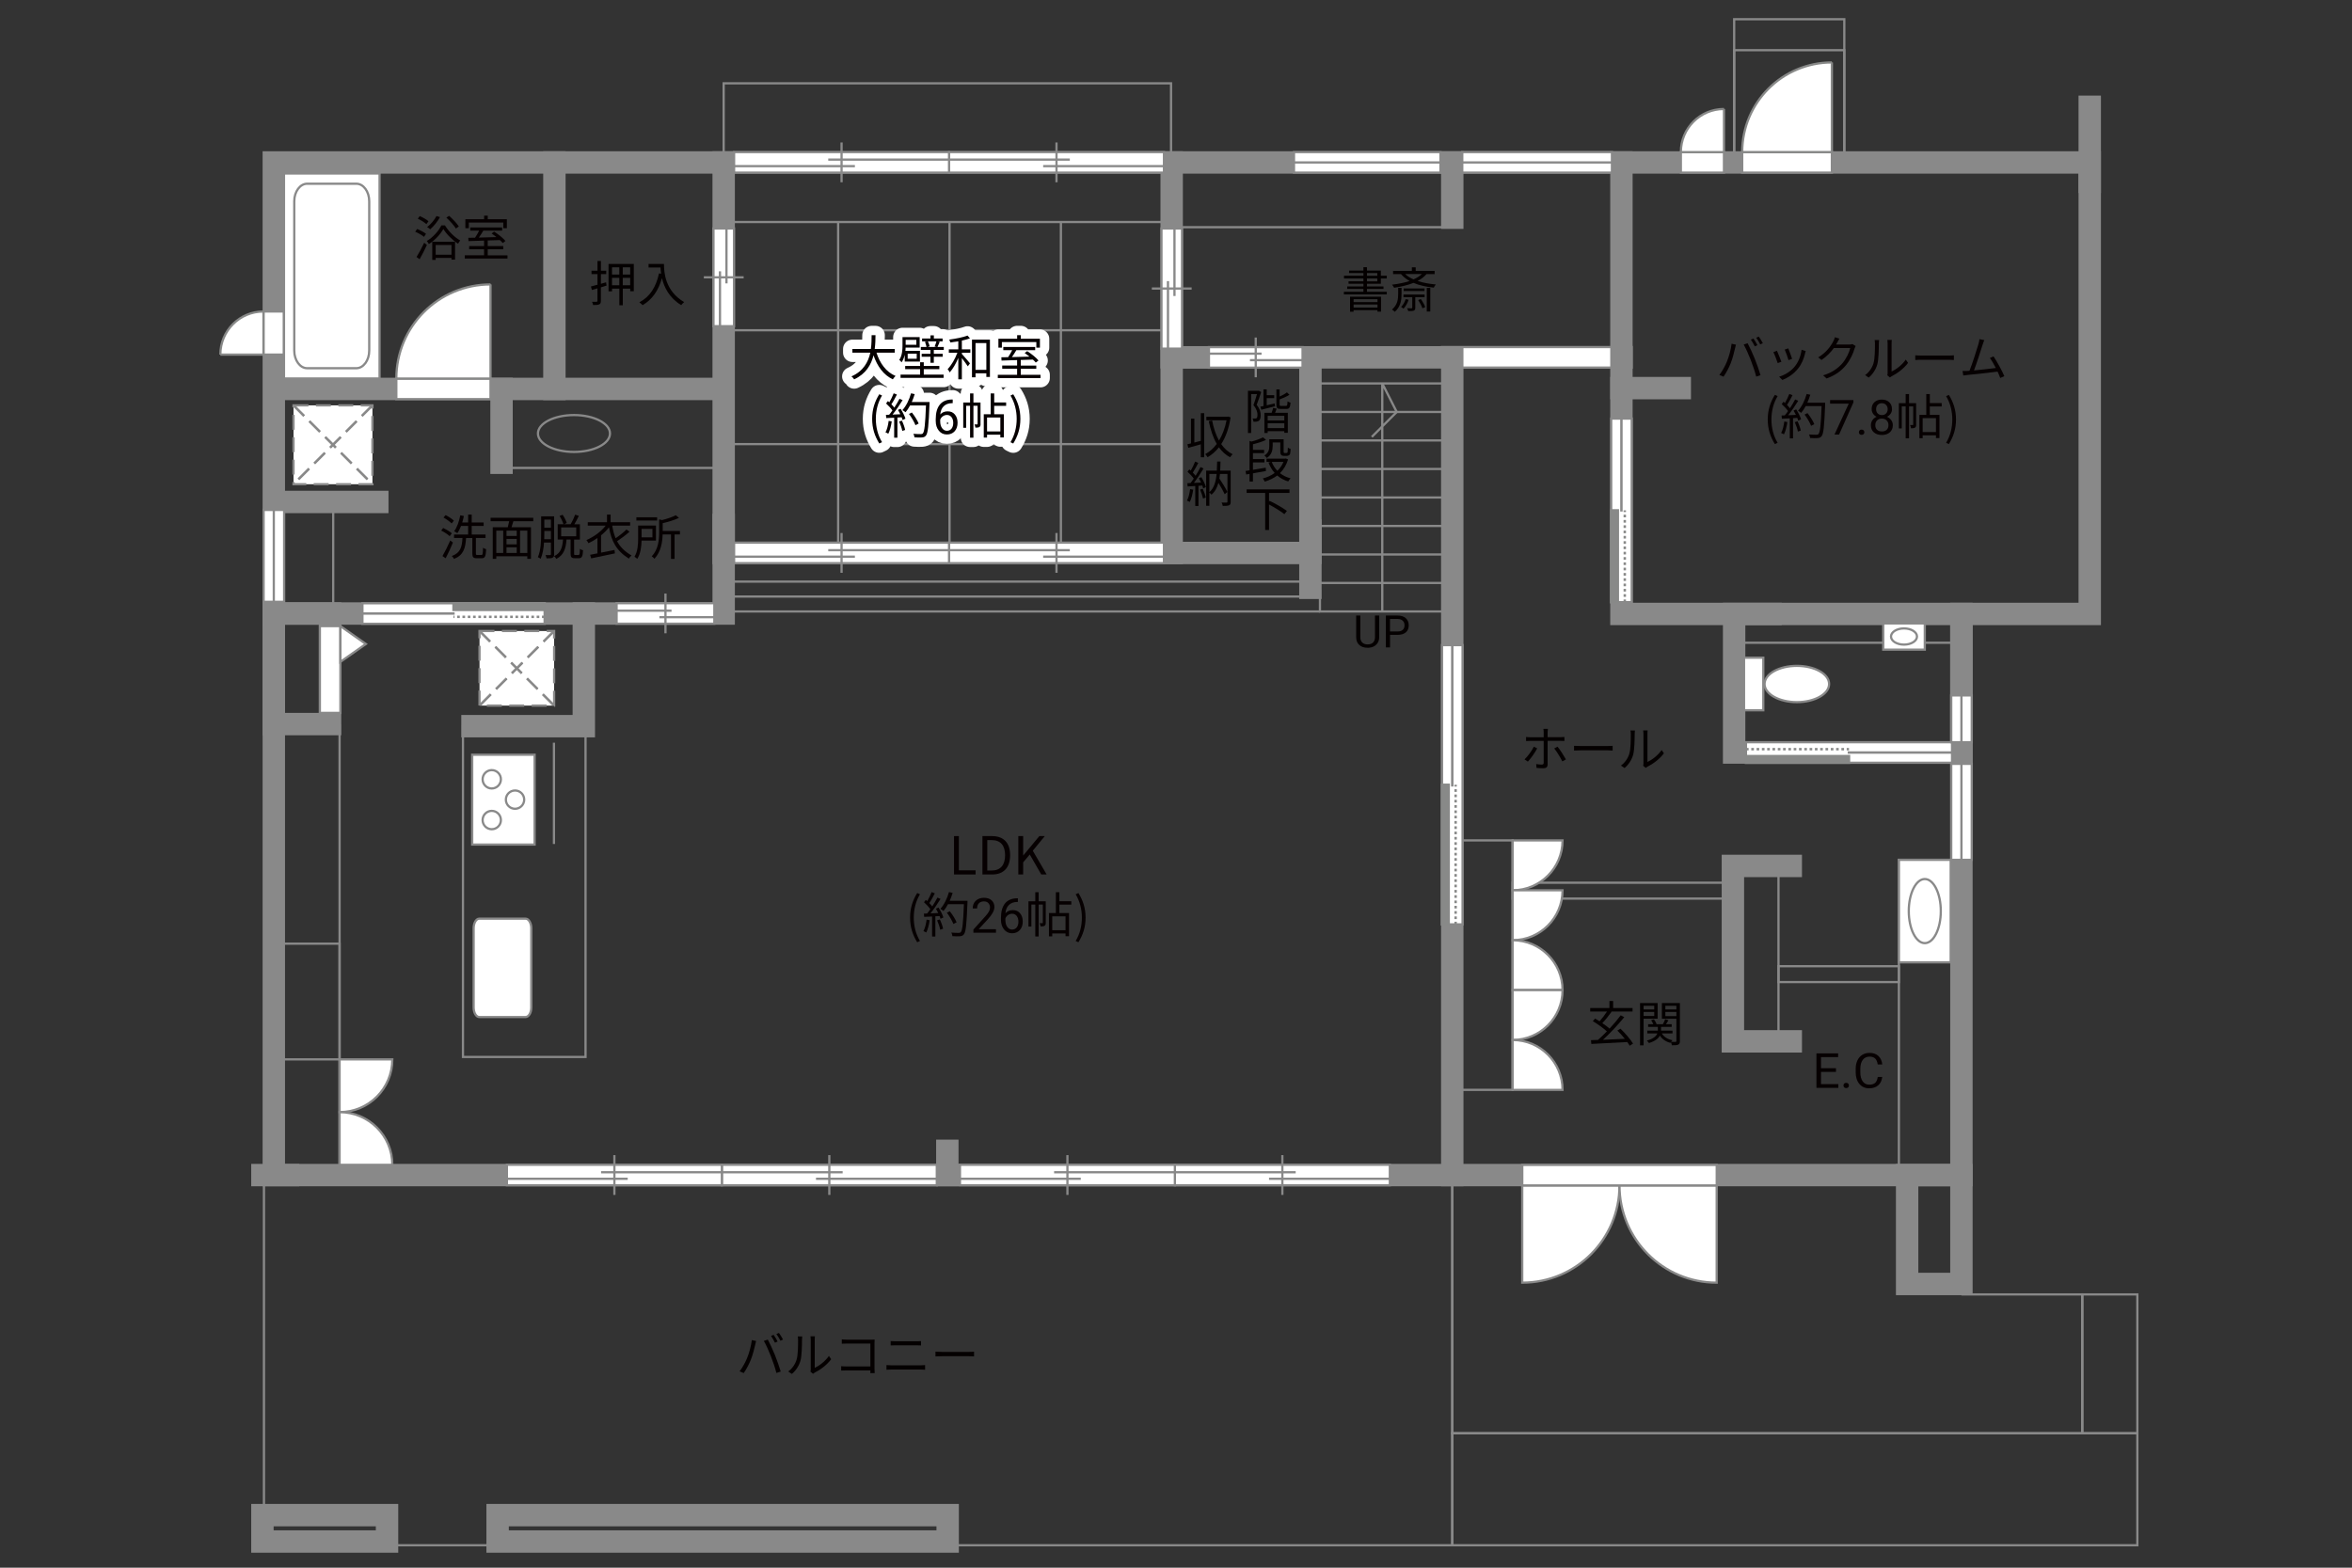 <?xml version="1.0" encoding="UTF-8"?><svg xmlns="http://www.w3.org/2000/svg" viewBox="0 0 630 420"><rect x="0" y="0" width="630" height="420" fill="#333333" stroke="none"/><defs><style>.cls-1,.cls-2,.cls-3,.cls-4,.cls-5,.cls-6,.cls-7,.cls-8,.cls-9{fill:none;}.cls-10{fill:#040000;}.cls-11{fill:#060001;}.cls-12,.cls-13,.cls-14,.cls-15{fill:#fff;}.cls-16{fill:#888988;}.cls-2{stroke:#fff;stroke-linecap:round;stroke-linejoin:round;stroke-width:5px;}.cls-3,.cls-4,.cls-13,.cls-14,.cls-7,.cls-15{stroke-width:.6px;}.cls-3,.cls-4,.cls-15{stroke-dasharray:0 0 4 2;}.cls-3,.cls-14,.cls-5,.cls-7,.cls-9,.cls-15{stroke:#898989;}.cls-4{stroke:#898988;}.cls-13,.cls-6,.cls-8{stroke:#888988;}.cls-5,.cls-6,.cls-8{stroke-width:.65px;}.cls-8{stroke-dasharray:0 0 0 0 .71 0 0 .71;}.cls-9{stroke-linecap:square;stroke-width:6px;}</style></defs><g id="kan"><polyline class="cls-7" points="387.5 163.82 353.56 163.82 353.56 157.98"/><line class="cls-7" x1="353.56" y1="156.18" x2="387.5" y2="156.18"/><line class="cls-7" x1="353.56" y1="148.55" x2="387.5" y2="148.55"/><line class="cls-7" x1="353.56" y1="140.91" x2="387.5" y2="140.91"/><line class="cls-7" x1="353.56" y1="133.28" x2="387.5" y2="133.28"/><line class="cls-7" x1="353.56" y1="125.64" x2="387.5" y2="125.64"/><line class="cls-7" x1="353.56" y1="118" x2="387.5" y2="118"/><line class="cls-7" x1="353.56" y1="110.37" x2="387.5" y2="110.37"/><line class="cls-7" x1="353.56" y1="102.73" x2="387.5" y2="102.73"/><polyline class="cls-7" points="370.25 163.82 370.25 102.73 374.13 110.37 367.45 117.05"/><line class="cls-7" x1="353.56" y1="163.82" x2="193.84" y2="163.82"/><line class="cls-7" x1="353.56" y1="159.82" x2="193.84" y2="159.82"/><line class="cls-7" x1="353.56" y1="155.82" x2="193.84" y2="155.82"/><line class="cls-7" x1="313.84" y1="59.48" x2="193.84" y2="59.48"/><rect class="cls-7" x="193.84" y="88.48" width="120" height="30.5"/><line class="cls-7" x1="284.17" y1="59.48" x2="284.17" y2="145.32"/><line class="cls-7" x1="254.34" y1="59.48" x2="254.34" y2="145.32"/><line class="cls-7" x1="224.5" y1="59.48" x2="224.5" y2="145.32"/><line class="cls-7" x1="389" y1="60.87" x2="313.84" y2="60.87"/><line class="cls-7" x1="525.38" y1="172.2" x2="467.17" y2="172.2"/><rect class="cls-7" x="389" y="225.15" width="16.17" height="66.83"/><rect class="cls-7" x="405.17" y="236.49" width="57.33" height="4.25"/><path class="cls-7" d="m476.38,231.99v47"/><rect class="cls-7" x="508.63" y="230.36" width="16.75" height="84.46"/><rect class="cls-7" x="476.38" y="258.86" width="32.25" height="4.25"/><polyline class="cls-7" points="389 314.82 389 383.99 557.75 383.99 557.75 346.79 525.38 346.79"/><rect class="cls-7" x="389" y="383.99" width="183.5" height="30"/><rect class="cls-7" x="557.75" y="346.79" width="14.75" height="37.2"/><rect class="cls-7" x="70.7" y="314.82" width="318.3" height="99.17"/><line class="cls-7" x1="90.96" y1="193.98" x2="90.96" y2="313.15"/><rect class="cls-7" x="75.17" y="252.82" width="15.79" height="31"/><rect class="cls-7" x="124.01" y="194.55" width="32.83" height="88.62"/><line class="cls-7" x1="89.25" y1="134.48" x2="89.25" y2="164.37"/><line class="cls-7" x1="135.13" y1="125.36" x2="193.84" y2="125.36"/><rect class="cls-7" x="193.84" y="22.32" width="119.83" height="21.2"/><rect class="cls-7" x="464.51" y="5.15" width="29.5" height="38.37"/><rect class="cls-7" x="464.51" y="13.45" width="29.5" height="30.07"/><line class="cls-7" x1="148.38" y1="226.11" x2="148.38" y2="198.98"/></g><g id="_外壁"><polygon class="cls-14" points="386.25 98.48 386.25 92.98 437.06 92.98 437.06 98.48 386.25 98.48 386.25 98.48"/><polygon class="cls-9" points="82.5 43.52 559.75 43.52 559.75 164.48 525.38 164.48 525.38 314.82 73.34 314.82 73.34 43.52 82.5 43.52"/><line class="cls-9" x1="77.17" y1="314.82" x2="70.29" y2="314.82"/><rect class="cls-9" x="70.29" y="405.92" width="33.38" height="7.07"/><rect class="cls-9" x="133.29" y="405.92" width="120.55" height="7.07"/><rect class="cls-9" x="510.84" y="314.82" width="14.54" height="29.17"/><polyline class="cls-9" points="479.67 231.99 464.17 231.99 464.17 278.99 479.67 278.99"/><rect class="cls-9" x="464.5" y="164.48" width="60.87" height="37.12"/><polyline class="cls-9" points="474.25 164.48 434.31 164.48 434.31 43.52"/><line class="cls-9" x1="449.94" y1="103.98" x2="434.31" y2="103.98"/><polyline class="cls-9" points="389 314.82 389 95.73 313.84 95.73 313.84 43.52"/><line class="cls-9" x1="389" y1="58.32" x2="389" y2="43.52"/><rect class="cls-9" x="313.84" y="95.73" width="37.17" height="52.42"/><line class="cls-9" x1="351" y1="142.15" x2="351" y2="157.48"/><polyline class="cls-9" points="313.84 148.15 193.84 148.15 193.84 43.52"/><line class="cls-9" x1="191.84" y1="104.2" x2="75.5" y2="104.2"/><line class="cls-9" x1="148.5" y1="104.2" x2="148.5" y2="43.52"/><line class="cls-9" x1="134.34" y1="104.2" x2="134.34" y2="123.98"/><polyline class="cls-9" points="193.84 140.65 193.84 164.37 73.34 164.37"/><line class="cls-9" x1="101.06" y1="134.48" x2="75.5" y2="134.48"/><polyline class="cls-9" points="156.38 164.37 156.38 194.55 126.56 194.55"/><rect class="cls-9" x="73.34" y="164.37" width="15.07" height="29.62"/><line class="cls-9" x1="253.75" y1="308.32" x2="253.75" y2="314.82"/><line class="cls-9" x1="559.75" y1="48.73" x2="559.75" y2="28.61"/></g><g id="_建距"><path class="cls-14" d="m433.79,317.59h-26.05v26.05c14.38,0,26.05-11.66,26.05-26.05Z"/><path class="cls-14" d="m433.79,317.59h26.04v26.05c-14.38,0-26.04-11.66-26.04-26.05Z"/><polygon class="cls-14" points="407.75 314.82 407.75 312.09 459.84 312.09 459.84 317.59 407.75 317.59 407.75 314.82"/><rect class="cls-15" x="128.44" y="169.05" width="19.99" height="19.99"/><line class="cls-4" x1="148.43" y1="169.05" x2="128.44" y2="189.04"/><line class="cls-3" x1="148.43" y1="169.05" x2="128.44" y2="189.04"/><line class="cls-4" x1="128.44" y1="169.05" x2="148.43" y2="189.04"/><line class="cls-3" x1="128.44" y1="169.05" x2="148.43" y2="189.04"/><rect class="cls-15" x="78.62" y="108.6" width="21.14" height="21.13"/><line class="cls-4" x1="99.76" y1="108.6" x2="78.62" y2="129.73"/><line class="cls-3" x1="99.76" y1="108.6" x2="78.62" y2="129.73"/><line class="cls-4" x1="78.62" y1="108.6" x2="99.76" y2="129.73"/><line class="cls-3" x1="78.62" y1="108.6" x2="99.76" y2="129.73"/><polygon class="cls-14" points="88.41 167.74 85.68 167.74 85.68 190.99 91.18 190.99 91.18 167.74 88.41 167.74"/><polygon class="cls-14" points="91.18 167.74 98 172.53 91.18 177.32 91.18 167.74"/><polygon class="cls-14" points="490.68 43.52 490.68 46.25 466.66 46.25 466.66 40.75 490.68 40.75 490.68 43.52"/><path class="cls-13" d="m490.68,16.73v24.01h-24.02c0-13.26,10.75-24.01,24.02-24.01"/><polygon class="cls-14" points="461.78 43.52 461.78 46.25 450.23 46.25 450.23 40.75 461.78 40.75 461.78 43.52"/><path class="cls-13" d="m461.78,29.2v11.55h-11.55c0-6.38,5.17-11.55,11.55-11.55"/><polygon class="cls-14" points="131.39 104.2 131.39 106.93 106.16 106.93 106.16 101.43 131.39 101.43 131.39 104.2"/><path class="cls-13" d="m131.39,76.2v25.22h-25.23c0-13.93,11.29-25.22,25.23-25.22"/><polygon class="cls-14" points="73.34 95 76.07 95 76.07 83.45 70.57 83.45 70.57 95 73.34 95"/><path class="cls-13" d="m59.02,95h11.55v-11.55c-6.38,0-11.55,5.17-11.55,11.55"/><path class="cls-14" d="m405.17,238.52v-13.37h13.37c0,7.38-5.98,13.37-13.37,13.37Z"/><path class="cls-14" d="m405.17,251.89v-13.37h13.37c0,7.38-5.98,13.37-13.37,13.37Z"/><path class="cls-14" d="m405.17,251.89v13.37h13.37c0-7.38-5.98-13.37-13.37-13.37Z"/><path class="cls-14" d="m405.17,278.62v-13.37h13.37c0,7.38-5.98,13.37-13.37,13.37Z"/><path class="cls-14" d="m405.17,278.62v13.37h13.37c0-7.38-5.98-13.37-13.37-13.37Z"/><path class="cls-14" d="m90.96,297.95v-14.13h14.13c0,7.8-6.32,14.13-14.13,14.13Z"/><path class="cls-14" d="m90.96,297.95v14.13h14.13c0-7.8-6.32-14.13-14.13-14.13Z"/><polygon class="cls-14" points="73.34 136.62 70.61 136.62 70.61 161.23 76.11 161.23 76.11 136.62 73.34 136.62"/><line class="cls-7" x1="73.34" y1="161.23" x2="73.34" y2="136.62"/><polygon class="cls-14" points="254.21 148.15 254.21 150.88 311.78 150.88 311.78 145.38 254.21 145.38 254.21 148.15"/><line class="cls-7" x1="282.99" y1="142.8" x2="282.99" y2="153.46"/><line class="cls-7" x1="286.56" y1="147.4" x2="254.21" y2="147.4"/><line class="cls-7" x1="311.78" y1="149.14" x2="279.42" y2="149.14"/><polygon class="cls-14" points="254.21 148.15 254.21 150.88 196.63 150.88 196.63 145.38 254.21 145.38 254.21 148.15"/><line class="cls-7" x1="225.42" y1="142.8" x2="225.42" y2="153.46"/><line class="cls-7" x1="221.85" y1="147.4" x2="254.21" y2="147.4"/><line class="cls-7" x1="196.63" y1="149.14" x2="228.99" y2="149.14"/><polygon class="cls-14" points="254.21 43.52 254.21 46.25 311.78 46.25 311.78 40.75 254.21 40.75 254.21 43.52"/><line class="cls-7" x1="282.99" y1="38.17" x2="282.99" y2="48.83"/><line class="cls-7" x1="286.56" y1="42.76" x2="254.21" y2="42.76"/><line class="cls-7" x1="311.78" y1="44.51" x2="279.42" y2="44.51"/><polygon class="cls-14" points="254.21 43.52 254.21 46.25 196.63 46.25 196.63 40.75 254.21 40.75 254.21 43.52"/><line class="cls-7" x1="225.42" y1="38.17" x2="225.42" y2="48.83"/><line class="cls-7" x1="221.85" y1="42.76" x2="254.21" y2="42.76"/><line class="cls-7" x1="196.63" y1="44.51" x2="228.99" y2="44.51"/><polygon class="cls-14" points="165.16 164.37 165.16 167.1 191.34 167.1 191.34 161.6 165.16 161.6 165.16 164.37"/><line class="cls-7" x1="178.25" y1="159.02" x2="178.25" y2="169.67"/><line class="cls-7" x1="179.87" y1="163.61" x2="165.16" y2="163.61"/><line class="cls-7" x1="191.34" y1="165.35" x2="176.62" y2="165.35"/><polygon class="cls-14" points="193.84 61.21 191.11 61.21 191.11 87.39 196.61 87.39 196.61 61.21 193.84 61.21"/><line class="cls-7" x1="199.19" y1="74.3" x2="188.53" y2="74.3"/><line class="cls-12" x1="194.59" y1="75.92" x2="194.59" y2="61.21"/><line class="cls-7" x1="194.59" y1="75.92" x2="194.59" y2="61.21"/><line class="cls-7" x1="192.85" y1="87.39" x2="192.85" y2="72.68"/><polygon class="cls-14" points="313.84 61.21 311.11 61.21 311.11 93.4 316.61 93.4 316.61 61.21 313.84 61.21"/><line class="cls-7" x1="319.19" y1="77.3" x2="308.53" y2="77.3"/><line class="cls-12" x1="314.59" y1="79.3" x2="314.59" y2="61.21"/><line class="cls-7" x1="314.59" y1="79.3" x2="314.59" y2="61.21"/><line class="cls-7" x1="312.85" y1="93.4" x2="312.85" y2="75.31"/><polygon class="cls-14" points="348.9 95.73 348.9 93 323.82 93 323.82 98.5 348.9 98.5 348.9 95.73"/><line class="cls-7" x1="336.36" y1="101.08" x2="336.36" y2="90.43"/><line class="cls-12" x1="334.81" y1="96.49" x2="348.9" y2="96.49"/><line class="cls-7" x1="334.81" y1="96.49" x2="348.9" y2="96.49"/><line class="cls-7" x1="323.82" y1="94.75" x2="337.92" y2="94.75"/><polygon class="cls-14" points="434.34 161.32 437.07 161.32 437.07 112.14 431.57 112.14 431.57 161.32 434.34 161.32"/><line class="cls-1" x1="434.34" y1="112.14" x2="434.34" y2="161.32"/><rect class="cls-16" x="431.57" y="136.73" width="1.78" height="24.59"/><rect class="cls-6" x="431.57" y="136.73" width="1.78" height="24.59"/><path class="cls-12" d="m435.21,161.32v-24.59s0,24.59,0,24.59Z"/><line class="cls-8" x1="435.21" y1="161.32" x2="435.21" y2="136.73"/><path class="cls-12" d="m434.31,136.73l.08-24.59-.08,24.59Z"/><line class="cls-5" x1="434.31" y1="137.04" x2="434.31" y2="112.08"/><polygon class="cls-14" points="467.67 201.58 467.67 198.85 522.87 198.85 522.87 204.35 467.67 204.35 467.67 201.58"/><line class="cls-1" x1="522.87" y1="201.58" x2="467.67" y2="201.58"/><rect class="cls-16" x="467.67" y="202.57" width="27.6" height="1.78"/><rect class="cls-6" x="467.67" y="202.57" width="27.6" height="1.78"/><path class="cls-12" d="m467.67,200.71h27.6s-27.6,0-27.6,0Z"/><line class="cls-8" x1="467.67" y1="200.71" x2="495.27" y2="200.71"/><path class="cls-12" d="m495.27,201.61l27.59-.08-27.59.08Z"/><line class="cls-5" x1="494.92" y1="201.61" x2="522.94" y2="201.61"/><polygon class="cls-14" points="389.03 247.65 391.76 247.65 391.76 172.84 386.26 172.84 386.26 247.65 389.03 247.65"/><line class="cls-1" x1="389.03" y1="172.84" x2="389.03" y2="247.65"/><rect class="cls-16" x="386.26" y="210.25" width="1.78" height="37.41"/><rect class="cls-6" x="386.26" y="210.25" width="1.78" height="37.41"/><path class="cls-12" d="m389.9,247.65v-37.41s0,37.41,0,37.41Z"/><line class="cls-8" x1="389.9" y1="247.65" x2="389.9" y2="210.25"/><path class="cls-12" d="m389,210.25l.08-37.4-.08,37.4Z"/><line class="cls-5" x1="389" y1="210.72" x2="389" y2="172.75"/><polygon class="cls-14" points="145.88 164.39 145.88 167.12 97.08 167.12 97.08 161.62 145.88 161.62 145.88 164.39"/><rect class="cls-16" x="121.48" y="161.62" width="24.4" height="1.78"/><rect class="cls-6" x="121.48" y="161.62" width="24.4" height="1.78"/><line class="cls-8" x1="145.88" y1="165.26" x2="121.48" y2="165.26"/><path class="cls-12" d="m121.48,164.37l-24.4.07,24.4-.07Z"/><line class="cls-5" x1="121.78" y1="164.37" x2="97.02" y2="164.37"/><polygon class="cls-14" points="346.6 43.52 346.6 46.25 385.84 46.25 385.84 40.75 346.6 40.75 346.6 43.52"/><line class="cls-7" x1="385.84" y1="43.52" x2="346.6" y2="43.52"/><polygon class="cls-14" points="391.68 43.52 391.68 46.25 431.77 46.25 431.77 40.75 391.68 40.75 391.68 43.52"/><line class="cls-7" x1="431.77" y1="43.52" x2="391.68" y2="43.52"/><polygon class="cls-14" points="525.38 204.64 522.65 204.64 522.65 230.36 528.15 230.36 528.15 204.64 525.38 204.64"/><line class="cls-7" x1="525.38" y1="230.36" x2="525.38" y2="204.64"/><polygon class="cls-14" points="525.38 186.31 522.65 186.31 522.65 198.85 528.15 198.85 528.15 186.31 525.38 186.31"/><line class="cls-7" x1="525.38" y1="198.85" x2="525.38" y2="186.31"/><polygon class="cls-14" points="314.7 314.82 314.7 317.55 372.28 317.55 372.28 312.05 314.7 312.05 314.7 314.82"/><line class="cls-7" x1="343.49" y1="309.47" x2="343.49" y2="320.13"/><line class="cls-7" x1="347.06" y1="314.06" x2="314.7" y2="314.06"/><line class="cls-7" x1="372.28" y1="315.81" x2="339.92" y2="315.81"/><polygon class="cls-14" points="314.7 314.82 314.7 317.55 257.13 317.55 257.13 312.05 314.7 312.05 314.7 314.82"/><line class="cls-7" x1="285.92" y1="309.47" x2="285.92" y2="320.13"/><line class="cls-7" x1="282.35" y1="314.06" x2="314.7" y2="314.06"/><line class="cls-7" x1="257.13" y1="315.81" x2="289.49" y2="315.81"/><polygon class="cls-14" points="193.36 314.82 193.36 317.55 250.93 317.55 250.93 312.05 193.36 312.05 193.36 314.82"/><line class="cls-7" x1="222.14" y1="309.47" x2="222.14" y2="320.13"/><line class="cls-7" x1="225.71" y1="314.06" x2="193.36" y2="314.06"/><line class="cls-7" x1="250.93" y1="315.81" x2="218.57" y2="315.81"/><polygon class="cls-14" points="193.36 314.82 193.36 317.55 135.78 317.55 135.78 312.05 193.36 312.05 193.36 314.82"/><line class="cls-7" x1="164.57" y1="309.47" x2="164.57" y2="320.13"/><line class="cls-7" x1="161" y1="314.06" x2="193.36" y2="314.06"/><line class="cls-7" x1="135.78" y1="315.81" x2="168.14" y2="315.81"/><rect class="cls-14" x="467.15" y="176.2" width="5.16" height="14.09"/><path class="cls-14" d="m481.3,178.39c-4.77,0-8.65,2.17-8.65,4.86s3.88,4.86,8.65,4.86,8.64-2.17,8.64-4.86-3.87-4.86-8.64-4.86Z"/><rect class="cls-14" x="504.44" y="167.02" width="11.13" height="7.03"/><path class="cls-7" d="m506.52,170.53c0,1.2,1.56,2.17,3.48,2.17s3.48-.97,3.48-2.17-1.56-2.17-3.48-2.17-3.48.97-3.48,2.17Z"/><rect class="cls-14" x="508.63" y="230.36" width="13.88" height="27.46"/><path class="cls-7" d="m515.57,235.5c-2.37,0-4.29,3.85-4.29,8.59s1.92,8.59,4.29,8.59,4.29-3.85,4.29-8.59-1.92-8.59-4.29-8.59Z"/><path class="cls-14" d="m128.38,272.47c-.84,0-1.51-1.16-1.51-2.58v-21.18c0-1.43.67-2.59,1.51-2.59h12.41c.83,0,1.52,1.17,1.52,2.59v21.18c0,1.43-.68,2.58-1.52,2.58h-12.41Z"/><rect class="cls-14" x="126.48" y="202.2" width="16.72" height="24.07"/><path class="cls-14" d="m131.72,217.24c1.35,0,2.45,1.1,2.45,2.46s-1.1,2.46-2.45,2.46-2.45-1.1-2.45-2.46,1.1-2.46,2.45-2.46Z"/><path class="cls-14" d="m131.72,206.32c1.35,0,2.45,1.11,2.45,2.46s-1.1,2.46-2.45,2.46-2.45-1.1-2.45-2.46,1.1-2.46,2.45-2.46Z"/><path class="cls-14" d="m137.96,211.78c1.35,0,2.45,1.1,2.45,2.45s-1.09,2.45-2.45,2.45-2.46-1.1-2.46-2.45,1.1-2.45,2.46-2.45Z"/><rect class="cls-14" x="76.07" y="46.48" width="25.6" height="54.92"/><path class="cls-7" d="m95.45,98.65c1.9,0,3.45-2.12,3.45-4.7v-40.04c0-2.58-1.55-4.69-3.45-4.69h-13.17c-1.9,0-3.46,2.11-3.46,4.69v40.04c0,2.58,1.55,4.7,3.45,4.7h13.17Z"/><path class="cls-7" d="m144.09,116.14c0-2.72,4.32-4.94,9.65-4.94s9.65,2.21,9.65,4.94-4.32,4.94-9.65,4.94-9.65-2.22-9.65-4.94Z"/></g><g id="_文字"><path class="cls-10" d="m436.52,280.14c-.17-.29-.38-.62-.64-.97-3.5.2-7.19.38-9.63.51l-.1-1.01c.56-.01,1.2-.04,1.88-.07.74-.65,1.57-1.44,2.39-2.29-.96-.87-2.52-1.98-3.77-2.74l.6-.69c.38.22.79.47,1.21.73.68-.75,1.44-1.77,1.98-2.61h-4.49v-.95h5.15v-1.88h.99v1.88h5.2v.95h-5.79l.16.07c-.73,1.03-1.66,2.21-2.47,3.04.73.49,1.43,1,1.94,1.46,1.12-1.2,2.18-2.46,2.99-3.56l.95.49c-1.62,2-3.83,4.36-5.71,6.07,1.79-.08,3.85-.17,5.86-.26-.62-.78-1.34-1.57-2-2.22l.83-.49c1.3,1.22,2.7,2.89,3.37,3.99l-.9.57Z"/><path class="cls-10" d="m440.25,272.91v7.14h-.95v-11.32h4.71v4.19h-3.76Zm0-3.46v1h2.85v-1h-2.85Zm2.85,2.74v-1.08h-2.85v1.08h2.85Zm6.88,6.7c0,.52-.1.81-.46.98-.32.16-.88.17-1.7.17-.03-.23-.14-.61-.26-.86-.05.08-.1.16-.13.22-1.27-.34-2.22-1.01-2.82-1.95-.38.73-1.2,1.46-2.92,1.99-.12-.18-.38-.48-.57-.65,1.83-.51,2.55-1.25,2.81-1.92h-2.69v-.74h2.83v-1.01h-2.61v-.73h1.39c-.13-.34-.35-.75-.58-1.05l.75-.25c.31.4.61.94.7,1.3h1.69c.22-.4.49-.94.62-1.33l.87.29c-.22.35-.46.73-.66,1.04h1.53v.73h-2.85v1.01h3.07v.74h-2.86c.55.92,1.52,1.56,2.85,1.82-.12.1-.26.27-.38.43.55.03,1.05.03,1.21.01.17,0,.22-.07.22-.25v-5.95h-3.88v-4.2h4.82v10.17Zm-3.9-9.44v1h2.95v-1h-2.95Zm2.95,2.77v-1.11h-2.95v1.11h2.95Z"/><path class="cls-10" d="m409.26,204.05l-.9-.61c.87-.79,1.98-2.34,2.48-3.39l.91.44c-.55,1.11-1.75,2.77-2.5,3.56Zm5.28-7.89v1.34h3.43c.31,0,.74-.03,1.07-.06v1.08c-.35-.03-.74-.04-1.05-.04h-3.45v6.31c0,.68-.33,1.03-1.12,1.03-.55,0-1.31-.03-1.85-.09l-.09-1.03c.57.1,1.16.14,1.5.14s.51-.14.51-.49v-5.86h-3.6c-.4,0-.77.01-1.12.05v-1.1c.36.05.69.08,1.11.08h3.61v-1.34c0-.27-.04-.73-.09-.92h1.22c-.03.18-.08.65-.08.92Zm4.9,7.29l-.96.53c-.51-1.03-1.48-2.64-2.17-3.46l.88-.48c.7.83,1.73,2.47,2.25,3.41Z"/><path class="cls-10" d="m423.44,199.87h7.12c.65,0,1.12-.04,1.4-.06v1.27c-.26-.01-.81-.06-1.39-.06h-7.14c-.71,0-1.4.03-1.81.06v-1.27c.39.03,1.08.06,1.81.06Z"/><path class="cls-10" d="m436.43,201.89c.38-1.18.39-3.78.39-5.23,0-.39-.04-.68-.09-.95h1.2c-.01.16-.07.55-.07.94,0,1.44-.05,4.23-.4,5.53-.39,1.39-1.22,2.67-2.31,3.58l-.97-.66c1.09-.78,1.87-1.94,2.26-3.2Zm3.78,2.54v-7.79c0-.49-.07-.87-.08-.96h1.2c-.01.09-.05.47-.05.96v7.5c1.2-.55,2.79-1.73,3.8-3.2l.61.88c-1.12,1.52-2.92,2.86-4.43,3.6-.21.12-.35.22-.44.3l-.69-.57c.05-.21.09-.47.09-.73Z"/><path class="cls-10" d="m201.37,359.02l1.16.25c-.08.29-.18.66-.23.94-.18.82-.64,2.74-1.18,4.07-.48,1.2-1.18,2.54-1.91,3.58l-1.1-.47c.82-1.08,1.55-2.44,2-3.54.56-1.34,1.1-3.32,1.27-4.82Zm3.24.22l1.05-.35c.52.94,1.35,2.73,1.9,4.11.53,1.29,1.22,3.28,1.56,4.45l-1.16.38c-.32-1.33-.92-3.08-1.47-4.47-.52-1.34-1.31-3.15-1.89-4.11Zm3.67.17l-.7.31c-.26-.53-.7-1.31-1.05-1.81l.69-.29c.33.45.81,1.25,1.07,1.78Zm1.46-.53l-.7.31c-.29-.57-.7-1.3-1.08-1.79l.69-.29c.35.47.84,1.29,1.09,1.77Z"/><path class="cls-10" d="m213.38,364.22c.38-1.18.39-3.78.39-5.23,0-.39-.04-.68-.09-.95h1.2c-.01.16-.06.55-.06.94,0,1.44-.05,4.23-.4,5.53-.39,1.39-1.22,2.67-2.31,3.58l-.98-.66c1.09-.78,1.87-1.94,2.26-3.2Zm3.78,2.54v-7.79c0-.49-.06-.87-.08-.96h1.2c-.01.09-.05.47-.05.96v7.5c1.2-.55,2.79-1.73,3.8-3.2l.61.88c-1.12,1.52-2.93,2.86-4.43,3.6-.21.12-.35.22-.44.3l-.69-.57c.05-.21.09-.47.09-.73Z"/><path class="cls-10" d="m226.91,358.92h6.41c.31,0,.7-.01.96-.03-.01.3-.04.7-.04,1.01v6.71c0,.47.04,1.05.05,1.26h-1.17c.01-.14.01-.42.03-.73h-6.36c-.53,0-1.12.03-1.47.05v-1.18c.34.04.9.08,1.44.08h6.38v-6.14h-6.23c-.48,0-1.13.03-1.43.04v-1.16c.43.05,1,.08,1.42.08Z"/><path class="cls-10" d="m238.82,365.79h7.79c.39,0,.81-.03,1.18-.07v1.25c-.39-.04-.83-.06-1.18-.06h-7.79c-.47,0-.92.04-1.37.06v-1.25c.44.03.9.07,1.37.07Zm1.04-6.45h5.56c.47,0,.92-.01,1.29-.05v1.17c-.36-.03-.86-.04-1.29-.04h-5.56c-.46,0-.88.03-1.29.04v-1.17c.42.03.86.05,1.29.05Z"/><path class="cls-10" d="m252.39,362.19h7.12c.65,0,1.12-.04,1.4-.06v1.27c-.26-.01-.81-.06-1.39-.06h-7.14c-.72,0-1.4.03-1.81.06v-1.27c.39.03,1.08.06,1.81.06Z"/><path class="cls-11" d="m491.78,287.17h-4.01v3.28h4.65v1h-5.87v-9.24h5.81v1h-4.59v2.98h4.01v1Z"/><path class="cls-11" d="m493.79,290.82c0-.2.06-.37.18-.51.12-.14.3-.2.54-.2s.42.07.55.2c.12.13.19.3.19.51s-.06.36-.19.49-.31.2-.55.2-.42-.07-.54-.2c-.12-.13-.18-.29-.18-.49Z"/><path class="cls-11" d="m504.17,288.51c-.11.98-.47,1.73-1.08,2.26s-1.42.8-2.42.8c-1.09,0-1.97-.39-2.62-1.17-.66-.78-.99-1.83-.99-3.14v-.89c0-.86.15-1.61.46-2.27.31-.65.74-1.15,1.3-1.5.56-.35,1.21-.52,1.96-.52.98,0,1.77.27,2.36.82.59.55.94,1.31,1.04,2.28h-1.22c-.11-.74-.34-1.27-.69-1.6s-.85-.5-1.48-.5c-.78,0-1.39.29-1.83.86s-.66,1.4-.66,2.46v.9c0,1,.21,1.8.63,2.4.42.59,1,.89,1.76.89.68,0,1.2-.15,1.56-.46.36-.31.6-.84.72-1.6h1.22Z"/><path class="cls-2" d="m234.77,94.48c.91,2.86,2.6,5.21,5.11,6.24-.23.22-.56.62-.73.91-2.5-1.18-4.15-3.48-5.17-6.44-.62,2.5-2.03,4.99-5.19,6.44-.14-.26-.46-.6-.73-.79,3.22-1.4,4.52-3.9,5.06-6.36h-4.8v-.99h4.95c.2-1.37.18-2.67.2-3.69h1.04c-.01,1.04-.03,2.33-.21,3.69h5.37v.99h-4.9Z"/><path class="cls-2" d="m242.33,95.09c-.17.7-.43,1.4-.83,1.98-.12-.17-.47-.53-.62-.65.77-1.14.86-2.69.86-3.85v-2.26h4.6v2.81h-3.76c-.01.29-.03.58-.06.88h3.89v2.87h-4.07v-1.78Zm5.1,5.28h5.32v.86h-11.53v-.86h5.24v-1.47h-4v-.85h4v-1h.98v1h4.17v.85h-4.17v1.47Zm-4.84-9.31v1.3h2.86v-1.3h-2.86Zm2.96,3.69h-2.42v1.37h2.42v-1.37Zm7.25-1.79v.78h-2.67v1.05h2.38v.78h-2.38v1.62h-.91v-1.62h-2.34v-.78h2.34v-1.05h-2.57v-.78h1.53c-.06-.36-.25-.94-.43-1.37l.64-.13h-1.4v-.78h2.24v-.83h.91v.83h2.34v.78h-1.34l.58.1c-.22.51-.42,1-.61,1.39h1.69Zm-4.26-1.5c.22.44.42,1,.48,1.34l-.65.16h2.6l-.62-.13c.16-.38.38-.95.48-1.37h-2.29Z"/><path class="cls-2" d="m257.65,93.6h2.26v.9h-2.26v.34c.49.52,1.85,2.11,2.17,2.51l-.59.79c-.3-.49-1.03-1.47-1.59-2.2v5.68h-.95v-5.72c-.64,1.51-1.48,2.98-2.31,3.87-.12-.26-.36-.65-.55-.88.99-.99,2.03-2.77,2.61-4.39h-2.29v-.9h2.54v-2.16c-.73.12-1.46.22-2.15.31-.05-.23-.16-.55-.27-.77,1.72-.23,3.74-.62,4.89-1.08l.65.75c-.6.22-1.37.43-2.17.6v2.34Zm7.51-2.61v10h-.96v-.98h-2.9v1.07h-.95v-10.09h4.81Zm-.96,8.09v-7.16h-2.9v7.16h2.9Z"/><path class="cls-2" d="m278.71,100.41v.87h-11.44v-.87h5.17v-1.62h-3.99v-.86h3.99v-1.46c-1.57.05-3.03.09-4.17.13l-.05-.88c.53-.01,1.14-.01,1.81-.03.38-.56.79-1.27,1.1-1.88h-2.39v-.86h8.54v.86h-5.04c-.36.61-.79,1.29-1.2,1.86,1.46-.04,3.09-.08,4.72-.13-.43-.35-.88-.69-1.3-.98l.69-.48c1.09.69,2.41,1.74,3.02,2.5l-.73.55c-.19-.23-.45-.51-.77-.79-1.08.04-2.18.08-3.25.1v1.5h4.16v.86h-4.16v1.62h5.29Zm-10.36-7.27h-.92v-2.39h5.02v-.96h.98v.96h5.12v2.39h-.96v-1.5h-9.23v1.5Z"/><path class="cls-2" d="m233.61,112.21c0-2.55.71-4.65,1.91-6.59l.74.34c-1.13,1.86-1.66,4.04-1.66,6.25s.53,4.41,1.66,6.25l-.74.35c-1.2-1.95-1.91-4.04-1.91-6.6Z"/><path class="cls-2" d="m238.86,112.9c-.18,1.22-.49,2.47-.92,3.3-.16-.12-.55-.3-.75-.36.43-.79.7-1.95.85-3.09l.83.16Zm2.38-3.37c.53.83,1.1,1.94,1.29,2.64l-.77.36c-.05-.22-.13-.47-.25-.74l-1.13.07v5.41h-.87v-5.36l-2.12.1-.08-.87c.26,0,.56-.01.86-.03.29-.34.58-.73.87-1.16-.4-.58-1.09-1.31-1.7-1.86l.49-.64c.13.1.26.22.39.34.43-.73.88-1.7,1.16-2.42l.86.33c-.44.87-.99,1.91-1.48,2.61.31.31.58.62.79.9.53-.82,1.03-1.66,1.39-2.37l.83.36c-.75,1.22-1.79,2.76-2.69,3.87.65-.03,1.37-.06,2.08-.09-.19-.4-.42-.81-.64-1.16l.71-.31Zm.34,3.16c.38.79.75,1.82.87,2.5l-.77.26c-.12-.68-.48-1.72-.83-2.52l.73-.23Zm7.4-4.49c-.23,5.82-.42,7.84-.95,8.48-.3.38-.58.47-1.08.52-.43.04-1.22.03-2-.03-.03-.27-.13-.69-.31-.95.87.08,1.66.08,1.99.08.25,0,.42-.03.56-.19.43-.44.65-2.42.84-7.49h-4.26c-.36.69-.78,1.31-1.21,1.82-.18-.16-.61-.44-.84-.57,1-1.08,1.83-2.78,2.31-4.5l.98.22c-.22.73-.48,1.44-.79,2.12h4.77v.49Zm-3.76,5.72c-.3-.79-1.03-2.08-1.75-3.03l.78-.38c.73.91,1.51,2.15,1.82,2.96l-.85.44Z"/><path class="cls-2" d="m255.19,107.01v1h-.22c-.91.02-1.64.29-2.18.81s-.85,1.26-.94,2.22c.49-.56,1.15-.84,1.99-.84s1.45.28,1.93.85c.48.57.72,1.3.72,2.2,0,.95-.26,1.71-.78,2.29-.52.57-1.21.86-2.09.86s-1.6-.34-2.15-1.02-.83-1.55-.83-2.62v-.45c0-1.7.36-3,1.09-3.9.73-.9,1.81-1.36,3.24-1.38h.21Zm-1.54,4.16c-.4,0-.77.12-1.11.36s-.57.54-.7.91v.43c0,.76.17,1.38.51,1.84s.77.7,1.28.7.94-.19,1.25-.58c.3-.39.45-.9.45-1.53s-.15-1.15-.46-1.54c-.31-.39-.71-.59-1.22-.59Z"/><path class="cls-2" d="m262.65,113.58c0,.39-.05.65-.3.81-.25.16-.58.18-1.08.18-.03-.25-.13-.62-.25-.87.35.01.61.01.71,0,.1,0,.13-.03.13-.13v-4.86h-1.12v8.55h-.9v-8.55h-1.05v5.9h-.78v-6.77h1.83v-2.44h.9v2.44h1.9v5.75Zm3.65-4.85v2.25h2.59v6.21h-.94v-.73h-3.56v.77h-.88v-6.25h1.85v-5.58h.95v2.42h3.19v.91h-3.19Zm1.65,3.13h-3.56v3.72h3.56v-3.72Z"/><path class="cls-2" d="m270.67,118.47c1.12-1.85,1.66-4.04,1.66-6.25s-.55-4.39-1.66-6.25l.73-.34c1.21,1.94,1.92,4.04,1.92,6.59s-.71,4.65-1.92,6.6l-.73-.35Z"/><path class="cls-11" d="m234.77,94.48c.91,2.86,2.6,5.21,5.11,6.24-.23.22-.56.62-.73.91-2.5-1.18-4.15-3.48-5.17-6.44-.62,2.5-2.03,4.99-5.19,6.44-.14-.26-.46-.6-.73-.79,3.22-1.4,4.52-3.9,5.06-6.36h-4.8v-.99h4.95c.2-1.37.18-2.67.2-3.69h1.04c-.01,1.04-.03,2.33-.21,3.69h5.37v.99h-4.9Z"/><path class="cls-11" d="m242.33,95.09c-.17.7-.43,1.4-.83,1.98-.12-.17-.47-.53-.62-.65.77-1.14.86-2.69.86-3.85v-2.26h4.6v2.81h-3.76c-.01.29-.03.58-.06.88h3.89v2.87h-4.07v-1.78Zm5.1,5.28h5.32v.86h-11.53v-.86h5.24v-1.47h-4v-.85h4v-1h.98v1h4.17v.85h-4.17v1.47Zm-4.84-9.31v1.3h2.86v-1.3h-2.86Zm2.96,3.69h-2.42v1.37h2.42v-1.37Zm7.25-1.79v.78h-2.67v1.05h2.38v.78h-2.38v1.62h-.91v-1.62h-2.34v-.78h2.34v-1.05h-2.57v-.78h1.53c-.06-.36-.25-.94-.43-1.37l.64-.13h-1.4v-.78h2.24v-.83h.91v.83h2.34v.78h-1.34l.58.1c-.22.51-.42,1-.61,1.39h1.69Zm-4.26-1.5c.22.44.42,1,.48,1.34l-.65.16h2.6l-.62-.13c.16-.38.38-.95.48-1.37h-2.29Z"/><path class="cls-11" d="m257.65,93.6h2.26v.9h-2.26v.34c.49.52,1.85,2.11,2.17,2.51l-.59.79c-.3-.49-1.03-1.47-1.59-2.2v5.68h-.95v-5.72c-.64,1.51-1.48,2.98-2.31,3.87-.12-.26-.36-.65-.55-.88.99-.99,2.03-2.77,2.61-4.39h-2.29v-.9h2.54v-2.16c-.73.12-1.46.22-2.15.31-.05-.23-.16-.55-.27-.77,1.72-.23,3.74-.62,4.89-1.08l.65.75c-.6.22-1.37.43-2.17.6v2.34Zm7.51-2.61v10h-.96v-.98h-2.9v1.07h-.95v-10.09h4.81Zm-.96,8.09v-7.16h-2.9v7.16h2.9Z"/><path class="cls-11" d="m278.71,100.41v.87h-11.44v-.87h5.17v-1.62h-3.99v-.86h3.99v-1.46c-1.57.05-3.03.09-4.17.13l-.05-.88c.53-.01,1.14-.01,1.81-.03.38-.56.79-1.27,1.1-1.88h-2.39v-.86h8.54v.86h-5.04c-.36.61-.79,1.29-1.2,1.86,1.46-.04,3.09-.08,4.72-.13-.43-.35-.88-.69-1.3-.98l.69-.48c1.09.69,2.41,1.74,3.02,2.5l-.73.55c-.19-.23-.45-.51-.77-.79-1.08.04-2.18.08-3.25.1v1.5h4.16v.86h-4.16v1.62h5.29Zm-10.36-7.27h-.92v-2.39h5.02v-.96h.98v.96h5.12v2.39h-.96v-1.5h-9.23v1.5Z"/><path class="cls-11" d="m233.61,112.21c0-2.55.71-4.65,1.91-6.59l.74.34c-1.13,1.86-1.66,4.04-1.66,6.25s.53,4.41,1.66,6.25l-.74.35c-1.2-1.95-1.91-4.04-1.91-6.6Z"/><path class="cls-11" d="m238.86,112.9c-.18,1.22-.49,2.47-.92,3.3-.16-.12-.55-.3-.75-.36.43-.79.7-1.95.85-3.09l.83.16Zm2.38-3.37c.53.83,1.1,1.94,1.29,2.64l-.77.36c-.05-.22-.13-.47-.25-.74l-1.13.07v5.41h-.87v-5.36l-2.12.1-.08-.87c.26,0,.56-.01.86-.03.29-.34.58-.73.87-1.16-.4-.58-1.09-1.31-1.7-1.86l.49-.64c.13.1.26.22.39.34.43-.73.88-1.7,1.16-2.42l.86.33c-.44.87-.99,1.91-1.48,2.61.31.31.58.62.79.9.53-.82,1.03-1.66,1.39-2.37l.83.36c-.75,1.22-1.79,2.76-2.69,3.87.65-.03,1.37-.06,2.08-.09-.19-.4-.42-.81-.64-1.16l.71-.31Zm.34,3.16c.38.79.75,1.82.87,2.5l-.77.26c-.12-.68-.48-1.72-.83-2.52l.73-.23Zm7.4-4.49c-.23,5.82-.42,7.84-.95,8.48-.3.38-.58.47-1.08.52-.43.04-1.22.03-2-.03-.03-.27-.13-.69-.31-.95.87.08,1.66.08,1.99.08.25,0,.42-.03.56-.19.43-.44.65-2.42.84-7.49h-4.26c-.36.69-.78,1.31-1.21,1.82-.18-.16-.61-.44-.84-.57,1-1.08,1.83-2.78,2.31-4.5l.98.22c-.22.73-.48,1.44-.79,2.12h4.77v.49Zm-3.76,5.72c-.3-.79-1.03-2.08-1.75-3.03l.78-.38c.73.91,1.51,2.15,1.82,2.96l-.85.44Z"/><path class="cls-11" d="m255.19,107.01v1h-.22c-.91.02-1.64.29-2.18.81s-.85,1.26-.94,2.22c.49-.56,1.15-.84,1.99-.84s1.45.28,1.93.85c.48.57.72,1.3.72,2.2,0,.95-.26,1.71-.78,2.29-.52.57-1.21.86-2.09.86s-1.6-.34-2.15-1.02-.83-1.55-.83-2.62v-.45c0-1.7.36-3,1.09-3.9.73-.9,1.81-1.36,3.24-1.38h.21Zm-1.54,4.16c-.4,0-.77.12-1.11.36s-.57.54-.7.91v.43c0,.76.17,1.38.51,1.84s.77.7,1.28.7.94-.19,1.25-.58c.3-.39.45-.9.45-1.53s-.15-1.15-.46-1.54c-.31-.39-.71-.59-1.22-.59Z"/><path class="cls-11" d="m262.65,113.58c0,.39-.05.65-.3.81-.25.16-.58.18-1.08.18-.03-.25-.13-.62-.25-.87.35.01.61.01.71,0,.1,0,.13-.03.13-.13v-4.86h-1.12v8.55h-.9v-8.55h-1.05v5.9h-.78v-6.77h1.83v-2.44h.9v2.44h1.9v5.75Zm3.65-4.85v2.25h2.59v6.21h-.94v-.73h-3.56v.77h-.88v-6.25h1.85v-5.58h.95v2.42h3.19v.91h-3.19Zm1.65,3.13h-3.56v3.72h3.56v-3.72Z"/><path class="cls-11" d="m270.67,118.47c1.12-1.85,1.66-4.04,1.66-6.25s-.55-4.39-1.66-6.25l.73-.34c1.21,1.94,1.92,4.04,1.92,6.59s-.71,4.65-1.92,6.6l-.73-.35Z"/><path class="cls-11" d="m463.82,92.09l1.16.25c-.08.29-.18.66-.23.94-.18.82-.64,2.74-1.18,4.07-.48,1.2-1.18,2.53-1.91,3.57l-1.11-.47c.82-1.08,1.55-2.44,2-3.54.56-1.34,1.11-3.31,1.27-4.82Zm3.24.22l1.05-.35c.52.94,1.35,2.73,1.9,4.11.53,1.29,1.22,3.28,1.56,4.45l-1.16.38c-.33-1.33-.92-3.08-1.47-4.47-.52-1.34-1.31-3.15-1.88-4.11Zm3.67.17l-.7.31c-.26-.53-.7-1.31-1.05-1.81l.69-.29c.33.46.81,1.25,1.07,1.78Zm1.46-.53l-.7.31c-.29-.57-.7-1.3-1.08-1.79l.69-.29c.35.47.85,1.29,1.09,1.77Z"/><path class="cls-11" d="m477.16,96.92l-.99.36c-.2-.68-.9-2.47-1.16-2.93l.96-.38c.26.56.94,2.26,1.18,2.94Zm6.34-2.21c-.35,1.43-.91,2.82-1.85,3.99-1.2,1.53-2.78,2.54-4.24,3.09l-.86-.87c1.51-.44,3.16-1.43,4.22-2.77.92-1.13,1.6-2.78,1.79-4.45l1.12.35c-.09.27-.14.48-.2.65Zm-3.48,1.43l-.96.34c-.14-.58-.74-2.24-1.01-2.82l.95-.33c.22.52.86,2.24,1.03,2.81Z"/><path class="cls-11" d="m492.12,91.75c-.09.18-.2.36-.31.55h3.52c.35,0,.64-.04.85-.13l.87.53c-.1.18-.23.48-.3.69-.35,1.31-1.16,3.07-2.31,4.47-1.18,1.44-2.73,2.64-5.17,3.54l-.94-.84c2.38-.7,4-1.89,5.19-3.26,1.01-1.2,1.81-2.87,2.08-4.06h-4.39c-.79,1.09-1.88,2.25-3.3,3.2l-.9-.68c2.24-1.34,3.52-3.22,4.08-4.39.13-.22.33-.69.4-1.03l1.21.39c-.22.34-.46.78-.57,1.03Z"/><path class="cls-11" d="m501.83,97.29c.38-1.18.39-3.78.39-5.23,0-.39-.04-.68-.09-.95h1.2c-.01.16-.07.55-.07.94,0,1.44-.05,4.23-.4,5.53-.39,1.39-1.22,2.67-2.31,3.58l-.97-.66c1.09-.78,1.87-1.94,2.26-3.2Zm3.78,2.54v-7.79c0-.49-.07-.87-.08-.96h1.2c-.01.09-.05.47-.05.96v7.5c1.2-.55,2.79-1.73,3.8-3.2l.61.88c-1.12,1.52-2.92,2.86-4.43,3.6-.21.12-.35.22-.44.3l-.69-.57c.05-.21.09-.47.09-.73Z"/><path class="cls-11" d="m514.84,95.26h7.12c.65,0,1.12-.04,1.4-.07v1.27c-.26-.01-.81-.07-1.39-.07h-7.14c-.71,0-1.4.03-1.81.07v-1.27c.39.03,1.08.07,1.81.07Z"/><path class="cls-11" d="m531.06,92.34c-.38,1.22-1.66,5.21-2.31,6.9,1.91-.18,4.41-.46,5.84-.65-.52-1.03-1.1-2.04-1.59-2.67l.98-.44c.92,1.34,2.34,3.95,2.89,5.29l-1.09.49c-.17-.47-.42-1.07-.72-1.7-2,.26-6.36.74-8.1.9-.33.03-.7.09-1.08.14l-.2-1.21c.39.01.83,0,1.21-.01.2-.01.42-.03.65-.04.73-1.79,2.05-5.95,2.42-7.23.16-.6.21-.91.25-1.25l1.3.26c-.13.32-.27.66-.44,1.21Z"/><path class="cls-11" d="m473.5,112.38c0-2.55.71-4.65,1.91-6.59l.74.34c-1.13,1.86-1.66,4.04-1.66,6.25s.53,4.41,1.66,6.25l-.74.35c-1.2-1.95-1.91-4.04-1.91-6.6Z"/><path class="cls-11" d="m478.76,113.07c-.18,1.22-.49,2.47-.92,3.3-.16-.12-.55-.3-.75-.36.43-.79.7-1.95.85-3.09l.83.16Zm2.38-3.37c.53.83,1.1,1.94,1.29,2.64l-.77.36c-.05-.22-.13-.47-.25-.74l-1.13.07v5.41h-.87v-5.36l-2.12.1-.08-.87c.26,0,.56-.01.86-.03.29-.34.58-.73.87-1.16-.4-.58-1.09-1.31-1.7-1.86l.49-.64c.13.1.26.22.39.34.43-.73.88-1.7,1.16-2.42l.86.33c-.44.87-.99,1.91-1.48,2.61.31.31.58.62.79.9.53-.82,1.03-1.66,1.39-2.37l.83.36c-.75,1.22-1.79,2.76-2.69,3.87.65-.03,1.37-.06,2.08-.09-.2-.4-.42-.81-.64-1.16l.71-.31Zm.34,3.16c.38.79.75,1.82.87,2.5l-.77.26c-.12-.68-.48-1.72-.83-2.52l.73-.23Zm7.4-4.49c-.23,5.82-.42,7.84-.95,8.48-.3.38-.58.47-1.08.52-.43.04-1.22.03-2-.03-.03-.27-.13-.69-.31-.95.87.08,1.66.08,1.99.08.25,0,.42-.03.56-.19.43-.44.65-2.42.84-7.49h-4.26c-.36.69-.78,1.31-1.21,1.82-.18-.16-.61-.44-.84-.57,1-1.08,1.83-2.78,2.31-4.5l.97.22c-.22.73-.48,1.44-.79,2.12h4.77v.49Zm-3.76,5.72c-.3-.79-1.03-2.08-1.75-3.03l.78-.38c.73.91,1.51,2.15,1.82,2.96l-.85.44Z"/><path class="cls-11" d="m496.44,107.84l-3.83,8.58h-1.23l3.82-8.28h-5v-.96h6.25v.66Z"/><path class="cls-11" d="m497.92,115.81c0-.2.06-.37.18-.51.12-.14.3-.2.54-.2s.42.07.55.2c.12.14.19.3.19.51s-.06.36-.19.49c-.12.13-.31.2-.55.2s-.42-.07-.54-.2c-.12-.13-.18-.29-.18-.49Z"/><path class="cls-11" d="m506.8,109.59c0,.46-.12.87-.37,1.23s-.57.64-.99.84c.48.21.86.51,1.15.91.28.4.42.85.42,1.35,0,.8-.27,1.44-.81,1.91-.54.47-1.25.71-2.13.71s-1.6-.24-2.14-.71-.8-1.11-.8-1.91c0-.5.14-.95.41-1.35.27-.4.65-.71,1.13-.91-.41-.2-.73-.48-.97-.84-.24-.36-.36-.77-.36-1.23,0-.78.25-1.4.75-1.85.5-.46,1.16-.69,1.97-.69s1.47.23,1.97.69c.5.46.75,1.07.75,1.85Zm-.96,4.31c0-.52-.16-.94-.49-1.26-.33-.33-.76-.49-1.29-.49s-.95.16-1.27.48-.48.74-.48,1.27.16.94.47,1.24c.31.3.74.45,1.3.45s.98-.15,1.29-.45c.31-.3.47-.71.47-1.23Zm-1.76-5.88c-.46,0-.83.14-1.12.43-.29.29-.43.67-.43,1.17s.14.85.42,1.14c.28.29.66.44,1.13.44s.85-.15,1.13-.44c.28-.29.42-.67.42-1.14s-.15-.85-.44-1.15-.66-.44-1.11-.44Z"/><path class="cls-11" d="m513.26,113.75c0,.39-.05.65-.3.81-.25.16-.58.18-1.08.18-.03-.25-.13-.62-.25-.87.35.01.61.01.71,0,.1,0,.13-.03.13-.13v-4.86h-1.12v8.55h-.9v-8.55h-1.05v5.9h-.78v-6.77h1.83v-2.44h.9v2.44h1.9v5.75Zm3.65-4.85v2.25h2.59v6.21h-.94v-.73h-3.56v.77h-.88v-6.25h1.85v-5.58h.95v2.42h3.18v.91h-3.18Zm1.65,3.13h-3.56v3.72h3.56v-3.72Z"/><path class="cls-11" d="m521.28,118.63c1.12-1.85,1.66-4.04,1.66-6.25s-.55-4.39-1.66-6.25l.73-.34c1.21,1.94,1.92,4.04,1.92,6.59s-.71,4.65-1.92,6.6l-.73-.35Z"/><path class="cls-11" d="m120.45,143.65c-.48-.47-1.47-1.11-2.27-1.51l.53-.69c.79.38,1.81.96,2.31,1.42l-.57.78Zm.87,1.7c-.55,1.37-1.3,2.99-1.94,4.21l-.86-.58c.6-1.03,1.46-2.73,2.09-4.19l.7.56Zm-.35-5.11c-.46-.49-1.4-1.16-2.18-1.59l.57-.65c.78.39,1.74,1.01,2.21,1.5l-.6.74Zm7.98,8.45c.33,0,.39-.27.43-1.95.21.17.58.34.84.4-.09,1.91-.31,2.42-1.18,2.42h-1.31c-.96,0-1.21-.29-1.21-1.29v-4.13h-1.68c-.18,2.77-.69,4.58-3.22,5.6-.1-.23-.38-.6-.6-.77,2.33-.86,2.72-2.42,2.86-4.84h-2.26v-.92h3.78v-2.31h-1.9c-.3.74-.62,1.42-1,1.94-.19-.14-.61-.42-.85-.52.78-1.03,1.33-2.64,1.64-4.26l.96.18c-.12.6-.26,1.18-.44,1.74h1.59v-2.12h.95v2.12h3.2v.92h-3.2v2.31h3.71v.92h-2.59v4.12c0,.36.05.43.38.43h1.1Z"/><path class="cls-11" d="m137.52,139.64c-.16.55-.34,1.13-.51,1.62h5.21v8.46h-.98v-.69h-8.31v.69h-.94v-8.46h4.02c.14-.49.27-1.09.38-1.62h-4.98v-.92h11.43v.92h-5.33Zm-4.58,8.5h1.85v-5.98h-1.85v5.98Zm5.47-5.98h-2.74v1.43h2.74v-1.43Zm0,2.22h-2.74v1.46h2.74v-1.46Zm-2.74,3.76h2.74v-1.51h-2.74v1.51Zm5.58-5.98h-1.95v5.98h1.95v-5.98Z"/><path class="cls-11" d="m148.44,148.49c0,.49-.12.77-.43.92-.3.17-.78.18-1.61.18-.04-.23-.16-.64-.27-.88.56.01,1.08.01,1.22.01.17-.01.22-.08.22-.25v-3.12h-1.85c-.1,1.52-.35,3.12-.9,4.36-.17-.14-.53-.36-.75-.44.83-1.82.88-4.41.88-6.3v-4.64h3.48v10.17Zm-.87-4.03v-2.21h-1.77v.72c0,.46,0,.96-.03,1.49h1.79Zm-1.77-5.25v2.16h1.77v-2.16h-1.77Zm9.19,9.45c.26,0,.31-.21.34-1.61.21.16.58.31.85.38-.09,1.68-.34,2.12-1.1,2.12h-1.12c-.9,0-1.12-.3-1.12-1.26v-3.74h-1.09c-.18,2.33-.69,4.16-2.74,5.19-.1-.23-.38-.57-.58-.74,1.85-.86,2.22-2.46,2.38-4.45h-1.43v-4.11h1.55c-.18-.6-.61-1.52-1.05-2.21l.82-.32c.47.69.94,1.6,1.1,2.2l-.75.34h1.78c.46-.73.96-1.79,1.23-2.57l.99.33c-.38.75-.79,1.59-1.2,2.25h1.48v4.11h-1.55v3.74c0,.34.04.38.31.38h.91Zm-4.68-4.98h4.04v-2.38h-4.04v2.38Z"/><path class="cls-11" d="m168.63,142.44c-.96.87-2.28,1.87-3.34,2.56.81,1.5,2,2.73,3.87,3.82-.26.18-.57.55-.7.85-3.44-2.18-4.68-4.72-5.34-8.4-.58.77-1.31,1.5-2.12,2.14v4.64c1.14-.22,2.4-.47,3.61-.71l.09.92c-2.24.48-4.65.97-6.34,1.33l-.29-.96c.56-.1,1.22-.23,1.96-.38v-4.11c-.75.53-1.57,1-2.4,1.38-.12-.25-.38-.62-.55-.83,2.02-.87,3.99-2.34,5.16-3.87h-4.8v-.91h5.15v-2.05h.97v2.05h5.23v.91h-4.8c.21,1.27.49,2.38.91,3.38,1-.68,2.17-1.61,2.91-2.35l.81.6Z"/><path class="cls-11" d="m171.85,144.83c-.04,1.57-.26,3.55-1.16,4.9-.14-.16-.55-.47-.74-.58.88-1.4.98-3.38.98-4.85v-3.5h4.77v4.03h-3.85Zm4.17-5.38h-5.56v-.87h5.56v.87Zm-4.17,2.24v2.26h2.91v-2.26h-2.91Zm10.27,1.5h-1.43v6.54h-.96v-6.54h-2.24c-.05,2.03-.44,4.64-2.2,6.51-.14-.21-.48-.53-.71-.65,1.79-1.91,1.98-4.5,1.98-6.46v-3.45l.77.2c1.38-.35,2.83-.83,3.68-1.31l.86.71c-1.17.57-2.83,1.07-4.36,1.43v2.08h4.62v.94Z"/><path class="cls-10" d="m369.43,164.91v5.8c0,.8-.26,1.46-.76,1.97s-1.18.8-2.04.86h-.3c-.93.01-1.68-.24-2.23-.74s-.84-1.2-.84-2.08v-5.81h1.11v5.78c0,.62.17,1.1.51,1.44s.82.51,1.45.51,1.12-.17,1.46-.51.51-.82.51-1.44v-5.78h1.13Z"/><path class="cls-10" d="m372.33,170.1v3.34h-1.12v-8.53h3.15c.93,0,1.67.24,2.19.71s.79,1.11.79,1.89c0,.83-.26,1.47-.78,1.91s-1.26.67-2.22.67h-2.01Zm0-.92h2.02c.6,0,1.06-.14,1.38-.43.32-.28.48-.69.48-1.23s-.16-.92-.48-1.22c-.32-.31-.76-.46-1.32-.48h-2.09v3.35Z"/><path class="cls-10" d="m337.81,105.05c-.35,1.05-.79,2.37-1.2,3.42.87,1.05,1.07,1.99,1.07,2.78.01.69-.14,1.23-.48,1.48-.17.13-.39.2-.64.23-.23.03-.53.03-.81.01-.01-.25-.1-.6-.25-.85.27.01.51.03.68.01.17,0,.3-.04.4-.09.18-.16.25-.52.25-.91-.01-.69-.22-1.57-1.08-2.57.34-.95.69-2.11.95-2.99h-1.57v10.44h-.86v-11.31h2.77l.13-.04.64.38Zm3.71,3.8c-1.29.33-2.63.68-3.67.92l-.26-.82c.26-.05.53-.1.84-.17v-4.46h.87v1.56h2.01v.79h-2.01v1.91c.68-.16,1.4-.33,2.13-.49l.08.75Zm.46.64c-.14.38-.3.77-.44,1.1h3.41v5.36h-.94v-.43h-4.45v.48h-.88v-5.41h1.94c.16-.43.33-.94.4-1.31l.96.21Zm2.03,1.92h-4.45v1.24h4.45v-1.24Zm0,3.29v-1.3h-4.45v1.3h4.45Zm.44-5.95c.31,0,.39-.16.42-1.22.2.14.55.29.81.35-.1,1.34-.35,1.68-1.13,1.68h-1.46c-.97,0-1.2-.23-1.2-1.2v-4.03h.87v1.91c.74-.33,1.5-.74,1.95-1.12l.68.64c-.74.48-1.73.92-2.63,1.25v1.35c0,.34.05.39.43.39h1.26Z"/><path class="cls-10" d="m335.61,126.79v2.21h-.91v-2.04l-.9.16-.17-.94,1.07-.17v-7.89l.52.18c1.16-.31,2.37-.74,3.07-1.14l.83.69c-.96.47-2.29.87-3.51,1.17v1.5h2.99v.88h-2.99v1.59h3.09v.9h-3.09v1.98c1.07-.17,2.26-.38,3.43-.58l.05.9-3.48.62Zm9.41-3.71c-.46,1.53-1.21,2.74-2.17,3.68.79.64,1.74,1.1,2.85,1.4-.23.18-.51.57-.64.83-1.13-.35-2.12-.88-2.94-1.6-.99.74-2.12,1.27-3.34,1.64-.1-.25-.34-.64-.53-.85,1.16-.3,2.26-.78,3.18-1.47-.7-.78-1.25-1.73-1.65-2.79l.64-.17h-1.17v-.88h4.98l.18-.04.61.25Zm-4.13-3.54c0,1.05-.26,2.33-1.56,3.15-.12-.18-.47-.53-.65-.66,1.16-.72,1.31-1.65,1.31-2.51v-1.83h3.84v3.19c0,.25.01.38.08.43.05.04.12.05.21.05h.38c.1,0,.22-.01.27-.04.07-.04.12-.13.14-.29.03-.2.05-.59.05-1.11.17.14.49.3.74.36-.03.51-.07,1.09-.13,1.3-.08.22-.21.35-.39.43-.14.09-.4.13-.61.13h-.66c-.23,0-.55-.06-.71-.23-.18-.16-.26-.38-.26-1.09v-2.28h-2.04v1Zm-.25,4.21c.35.9.86,1.7,1.51,2.38.69-.66,1.25-1.44,1.64-2.38h-3.15Z"/><path class="cls-10" d="m339.92,132.07v2.31l.17-.19c1.55.74,3.59,1.91,4.62,2.69l-.68.87c-.88-.73-2.63-1.79-4.11-2.59v6.84h-1.03v-9.93h-4.97v-.96h11.48v.96h-5.49Z"/><path class="cls-10" d="m321.64,110.7h.92v11.8h-.92v-3.46c-1.2.34-2.39.68-3.35.94l-.23-.96c.29-.06.61-.14.96-.23v-6.63h.9v6.4c.55-.14,1.13-.3,1.73-.46v-7.4Zm7.98,1.1c-.43,2.95-1.31,5.33-2.51,7.18.81,1.17,1.82,2.11,3.07,2.72-.22.17-.55.55-.7.81-1.2-.65-2.18-1.55-2.99-2.67-.88,1.13-1.91,2.01-3.03,2.65-.14-.23-.42-.64-.66-.81,1.14-.6,2.21-1.53,3.12-2.74-.99-1.69-1.66-3.77-2.15-6.11l.91-.17c.39,2.01.99,3.85,1.83,5.37.92-1.5,1.62-3.33,2.03-5.43h-5.41v-.95h5.68l.17-.05.64.21Z"/><path class="cls-10" d="m319.61,131.18c-.18,1.22-.49,2.47-.92,3.3-.16-.12-.55-.3-.75-.36.43-.79.7-1.95.84-3.09l.83.16Zm2.18-3.33c.53.83,1.05,1.95,1.22,2.65l-.73.33c-.05-.22-.13-.48-.23-.75l-1.03.07v5.41h-.86v-5.36c-.74.04-1.44.08-2.04.12l-.08-.86.86-.04c.27-.35.57-.77.86-1.2-.4-.57-1.08-1.3-1.68-1.83l.49-.64c.13.1.25.22.38.34.44-.73.9-1.7,1.17-2.42l.85.34c-.44.86-.99,1.88-1.47,2.61.29.29.55.58.75.85.51-.81.97-1.64,1.31-2.33l.82.36c-.74,1.24-1.73,2.76-2.59,3.87l1.92-.08c-.18-.4-.39-.82-.61-1.17l.68-.27Zm.36,3.08c.35.74.7,1.73.83,2.37l-.74.25c-.13-.65-.46-1.62-.79-2.38l.7-.23Zm7.5,3.5c0,.51-.1.79-.43.94-.35.16-.9.17-1.7.17-.04-.25-.17-.66-.3-.9.6.03,1.16.01,1.34.01.17,0,.22-.05.22-.23v-7.44h-2c-.04.42-.09.82-.16,1.22.81,1.18,1.7,2.65,2.14,3.6l-.71.61c-.36-.81-1.03-1.99-1.69-3.04-.35,1.29-.92,2.37-1.86,3.16-.12-.17-.35-.42-.56-.56v3.54h-.86v-9.43h2.86c.05-.78.07-1.59.08-2.43h.91c-.01.84-.04,1.65-.09,2.43h2.81v8.35Zm-5.71-2.57c1.26-1.09,1.74-2.82,1.94-4.88h-1.94v4.88Z"/><path class="cls-10" d="m371.46,78.17v.71h-11.49v-.71h5.23v-.77h-4.34v-.66h4.34v-.72h-3.98v-.65h3.98v-.77h-5.2v-.73h5.2v-.73h-3.84v-.65h3.84v-.91h.95v.91h3.72v1.38h1.59v.73h-1.59v1.42h-3.72v.72h4.43v.66h-4.43v.77h5.32Zm-9.83,1.33h8.29v3.99h-.96v-.4h-6.4v.43h-.94v-4.02Zm.94.66v.79h6.4v-.79h-6.4Zm6.4,2.25v-.83h-6.4v.83h6.4Zm-2.82-8.53h2.77v-.73h-2.77v.73Zm0,1.5h2.77v-.77h-2.77v.77Z"/><path class="cls-10" d="m375.41,78.74c0,1.6-.2,3.41-1.81,4.8-.17-.2-.51-.47-.75-.61,1.5-1.25,1.66-2.83,1.66-4.2v-1.62h.9v1.64Zm6.7-5.32c-.62.75-1.44,1.35-2.39,1.85,1.44.48,3.11.79,4.88.94-.19.19-.44.6-.55.85-2-.2-3.86-.61-5.43-1.27-1.57.62-3.38,1.03-5.2,1.3-.1-.21-.36-.64-.55-.83,1.67-.19,3.29-.51,4.71-.98-.92-.51-1.7-1.12-2.31-1.85h-2.12v-.86h5.03v-.96h1.03v.96h5.07v.86h-2.16Zm-4.81,6.89c-.27.9-.81,1.79-1.35,2.38-.14-.12-.47-.36-.66-.48.55-.52.99-1.29,1.22-2.07l.79.17Zm1.79-.7v2.83c0,.39-.06.62-.38.77-.31.12-.77.13-1.5.13-.05-.22-.18-.55-.31-.75.56.03,1.04.01,1.18.01.16-.01.2-.04.2-.18v-2.81h-2.35v-.7h5.66v.7h-2.5Zm2.48-2.33v.69h-5.59v-.69h5.59Zm-5.19-3.86c.58.56,1.35,1.04,2.25,1.43.87-.39,1.64-.86,2.22-1.43h-4.47Zm4.2,6.7c.48.66.98,1.56,1.18,2.16l-.75.31c-.2-.61-.68-1.53-1.14-2.21l.71-.26Zm1.59-2.99h.94v6.33h-.94v-6.33Z"/><path class="cls-11" d="m255.54,224h1.3v9.17h4.48v1.11h-5.78v-10.28Z"/><path class="cls-11" d="m263.14,224h2.58c3.15,0,4.85,1.85,4.85,5.11s-1.69,5.17-4.79,5.17h-2.63v-10.28Zm2.47,9.22c2.42,0,3.61-1.51,3.61-4.1s-1.19-4.05-3.61-4.05h-1.16v8.15h1.16Z"/><path class="cls-11" d="m272.76,224h1.3v5.17h.04l4.29-5.17h1.46l-3.21,3.92,3.71,6.36h-1.44l-3.08-5.35-1.77,2.1v3.25h-1.3v-10.28Z"/><path class="cls-11" d="m243.77,245.84c0-2.55.71-4.65,1.91-6.59l.74.34c-1.13,1.86-1.66,4.04-1.66,6.25s.53,4.41,1.66,6.25l-.74.35c-1.2-1.95-1.91-4.04-1.91-6.6Z"/><path class="cls-11" d="m249.02,246.53c-.18,1.22-.49,2.47-.92,3.3-.16-.12-.55-.3-.75-.36.43-.79.7-1.95.85-3.09l.83.16Zm2.38-3.37c.53.83,1.1,1.94,1.29,2.64l-.77.36c-.05-.22-.13-.47-.25-.74l-1.13.07v5.41h-.87v-5.36l-2.12.1-.08-.87c.26,0,.56-.01.86-.03.29-.34.58-.73.87-1.16-.4-.58-1.09-1.31-1.7-1.86l.49-.64c.13.1.26.22.39.34.43-.73.88-1.7,1.16-2.42l.86.33c-.44.87-.99,1.91-1.48,2.61.31.31.58.62.79.9.53-.82,1.03-1.66,1.39-2.37l.83.36c-.75,1.22-1.79,2.76-2.69,3.87.65-.03,1.37-.06,2.08-.09-.19-.4-.42-.81-.64-1.16l.71-.31Zm.34,3.16c.38.79.75,1.82.87,2.5l-.77.26c-.12-.68-.48-1.72-.83-2.52l.73-.23Zm7.4-4.49c-.23,5.82-.42,7.84-.95,8.48-.3.38-.58.47-1.08.52-.43.04-1.22.03-2-.03-.03-.27-.13-.69-.31-.95.87.08,1.66.08,1.99.08.25,0,.42-.03.56-.2.43-.44.65-2.42.84-7.49h-4.26c-.36.69-.78,1.31-1.21,1.82-.18-.16-.61-.44-.84-.57,1-1.08,1.83-2.78,2.31-4.5l.98.22c-.22.73-.48,1.44-.79,2.12h4.77v.49Zm-3.76,5.72c-.3-.79-1.03-2.08-1.75-3.03l.78-.38c.73.91,1.51,2.14,1.82,2.96l-.85.44Z"/><path class="cls-11" d="m266.79,249.88h-6.06v-.84l3.2-3.55c.47-.54.8-.97.98-1.31.18-.34.27-.68.27-1.04,0-.48-.15-.88-.44-1.19s-.68-.46-1.17-.46c-.58,0-1.04.17-1.36.5-.32.33-.49.79-.49,1.39h-1.17c0-.85.27-1.54.82-2.06.55-.52,1.28-.79,2.2-.79.86,0,1.54.23,2.04.68.5.45.75,1.05.75,1.8,0,.91-.58,1.99-1.74,3.25l-2.48,2.69h4.64v.96Z"/><path class="cls-11" d="m272.65,240.64v1h-.22c-.91.02-1.64.29-2.18.81-.54.53-.85,1.26-.94,2.22.49-.56,1.15-.84,1.99-.84s1.45.28,1.93.85c.48.57.72,1.3.72,2.2,0,.95-.26,1.71-.78,2.29-.52.57-1.21.86-2.08.86s-1.6-.34-2.15-1.02c-.55-.68-.83-1.55-.83-2.62v-.45c0-1.7.36-3,1.09-3.9.73-.9,1.81-1.36,3.24-1.38h.21Zm-1.54,4.16c-.4,0-.77.12-1.11.36s-.57.54-.7.91v.43c0,.76.17,1.38.51,1.84s.77.7,1.28.7.94-.19,1.25-.58c.3-.39.45-.9.45-1.53s-.15-1.15-.46-1.54c-.31-.39-.71-.59-1.22-.59Z"/><path class="cls-11" d="m280.11,247.21c0,.39-.05.65-.3.81-.25.16-.58.18-1.08.18-.03-.25-.13-.62-.25-.87.35.01.61.01.72,0,.1,0,.13-.03.13-.13v-4.86h-1.12v8.55h-.9v-8.55h-1.05v5.9h-.78v-6.77h1.83v-2.44h.9v2.44h1.9v5.75Zm3.65-4.85v2.25h2.59v6.21h-.94v-.73h-3.56v.77h-.88v-6.25h1.85v-5.58h.95v2.42h3.19v.91h-3.19Zm1.65,3.13h-3.56v3.72h3.56v-3.72Z"/><path class="cls-11" d="m288.13,252.09c1.12-1.85,1.66-4.04,1.66-6.25s-.55-4.39-1.66-6.25l.73-.34c1.21,1.94,1.92,4.04,1.92,6.59s-.71,4.65-1.92,6.6l-.73-.35Z"/><path class="cls-11" d="m113.58,63.46c-.51-.44-1.52-1.03-2.37-1.38l.53-.73c.82.32,1.86.87,2.38,1.3l-.55.81Zm-2.01,5.4c.58-.92,1.42-2.47,2.05-3.82l.73.58c-.57,1.27-1.31,2.7-1.95,3.83l-.83-.6Zm2.64-8.81c-.48-.46-1.48-1.08-2.3-1.46l.52-.7c.82.35,1.85.92,2.34,1.39l-.56.77Zm4.98.34c.98,1.62,2.6,3.22,4.08,4.03-.19.23-.43.6-.57.87-1.47-.92-3.07-2.51-3.94-3.94-.78,1.39-2.27,3.03-3.89,4.04-.1-.26-.35-.6-.55-.82,1.64-.96,3.19-2.7,3.91-4.19h.95Zm-1.33-2.22c-.68,1.21-1.69,2.46-2.63,3.26-.18-.17-.57-.46-.82-.6.98-.73,1.91-1.85,2.51-2.95l.94.29Zm-2.08,6.6h6.11v4.78h-.96v-.46h-4.23v.55h-.92v-4.88Zm.92.87v2.6h4.23v-2.6h-4.23Zm5.41-4.42c-.49-.81-1.59-2.04-2.55-2.92l.74-.48c.97.86,2.09,2.04,2.6,2.85l-.79.56Z"/><path class="cls-11" d="m135.93,68.4v.87h-11.44v-.87h5.17v-1.62h-3.99v-.86h3.99v-1.46c-1.57.05-3.03.09-4.17.13l-.05-.88c.53-.01,1.14-.01,1.81-.03.38-.56.79-1.27,1.1-1.89h-2.39v-.86h8.54v.86h-5.04c-.36.61-.79,1.29-1.2,1.86,1.46-.04,3.09-.08,4.72-.13-.43-.35-.88-.69-1.3-.98l.69-.48c1.09.69,2.41,1.74,3.02,2.5l-.73.55c-.19-.23-.45-.51-.77-.79-1.08.04-2.18.08-3.25.1v1.5h4.16v.86h-4.16v1.62h5.29Zm-10.36-7.27h-.92v-2.39h5.02v-.96h.98v.96h5.12v2.39h-.96v-1.5h-9.23v1.5Z"/><path class="cls-10" d="m162.46,76.52c-.51.16-1.01.31-1.51.46v3.64c0,.52-.12.77-.44.92-.33.16-.82.18-1.64.18-.04-.25-.17-.64-.29-.87.55.01,1.05,0,1.2,0,.18-.01.25-.06.25-.23v-3.37l-1.48.44-.27-.94c.49-.12,1.09-.29,1.76-.47v-2.85h-1.6v-.91h1.6v-2.6h.92v2.6h1.42v.91h-1.42v2.6c.46-.13.92-.26,1.38-.4l.13.88Zm7.31-5.81v7.31h-.96v-.69h-1.99v4.46h-.92v-4.46h-1.96v.73h-.94v-7.35h6.77Zm-5.84.9v1.94h1.96v-1.94h-1.96Zm1.96,4.82v-1.99h-1.96v1.99h1.96Zm2.91-4.82h-1.99v1.94h1.99v-1.94Zm0,4.82v-1.99h-1.99v1.99h1.99Z"/><path class="cls-10" d="m177.85,70.71c0,2.3.3,7.2,5.4,10.23-.22.16-.61.57-.78.81-3.2-1.94-4.58-4.78-5.16-7.24-.96,3.37-2.6,5.73-5.19,7.25-.18-.19-.61-.6-.87-.77,2.87-1.49,4.47-4.11,5.27-7.75l.57.09c-.09-.6-.14-1.17-.17-1.66h-3.2v-.96h4.13Z"/></g></svg>